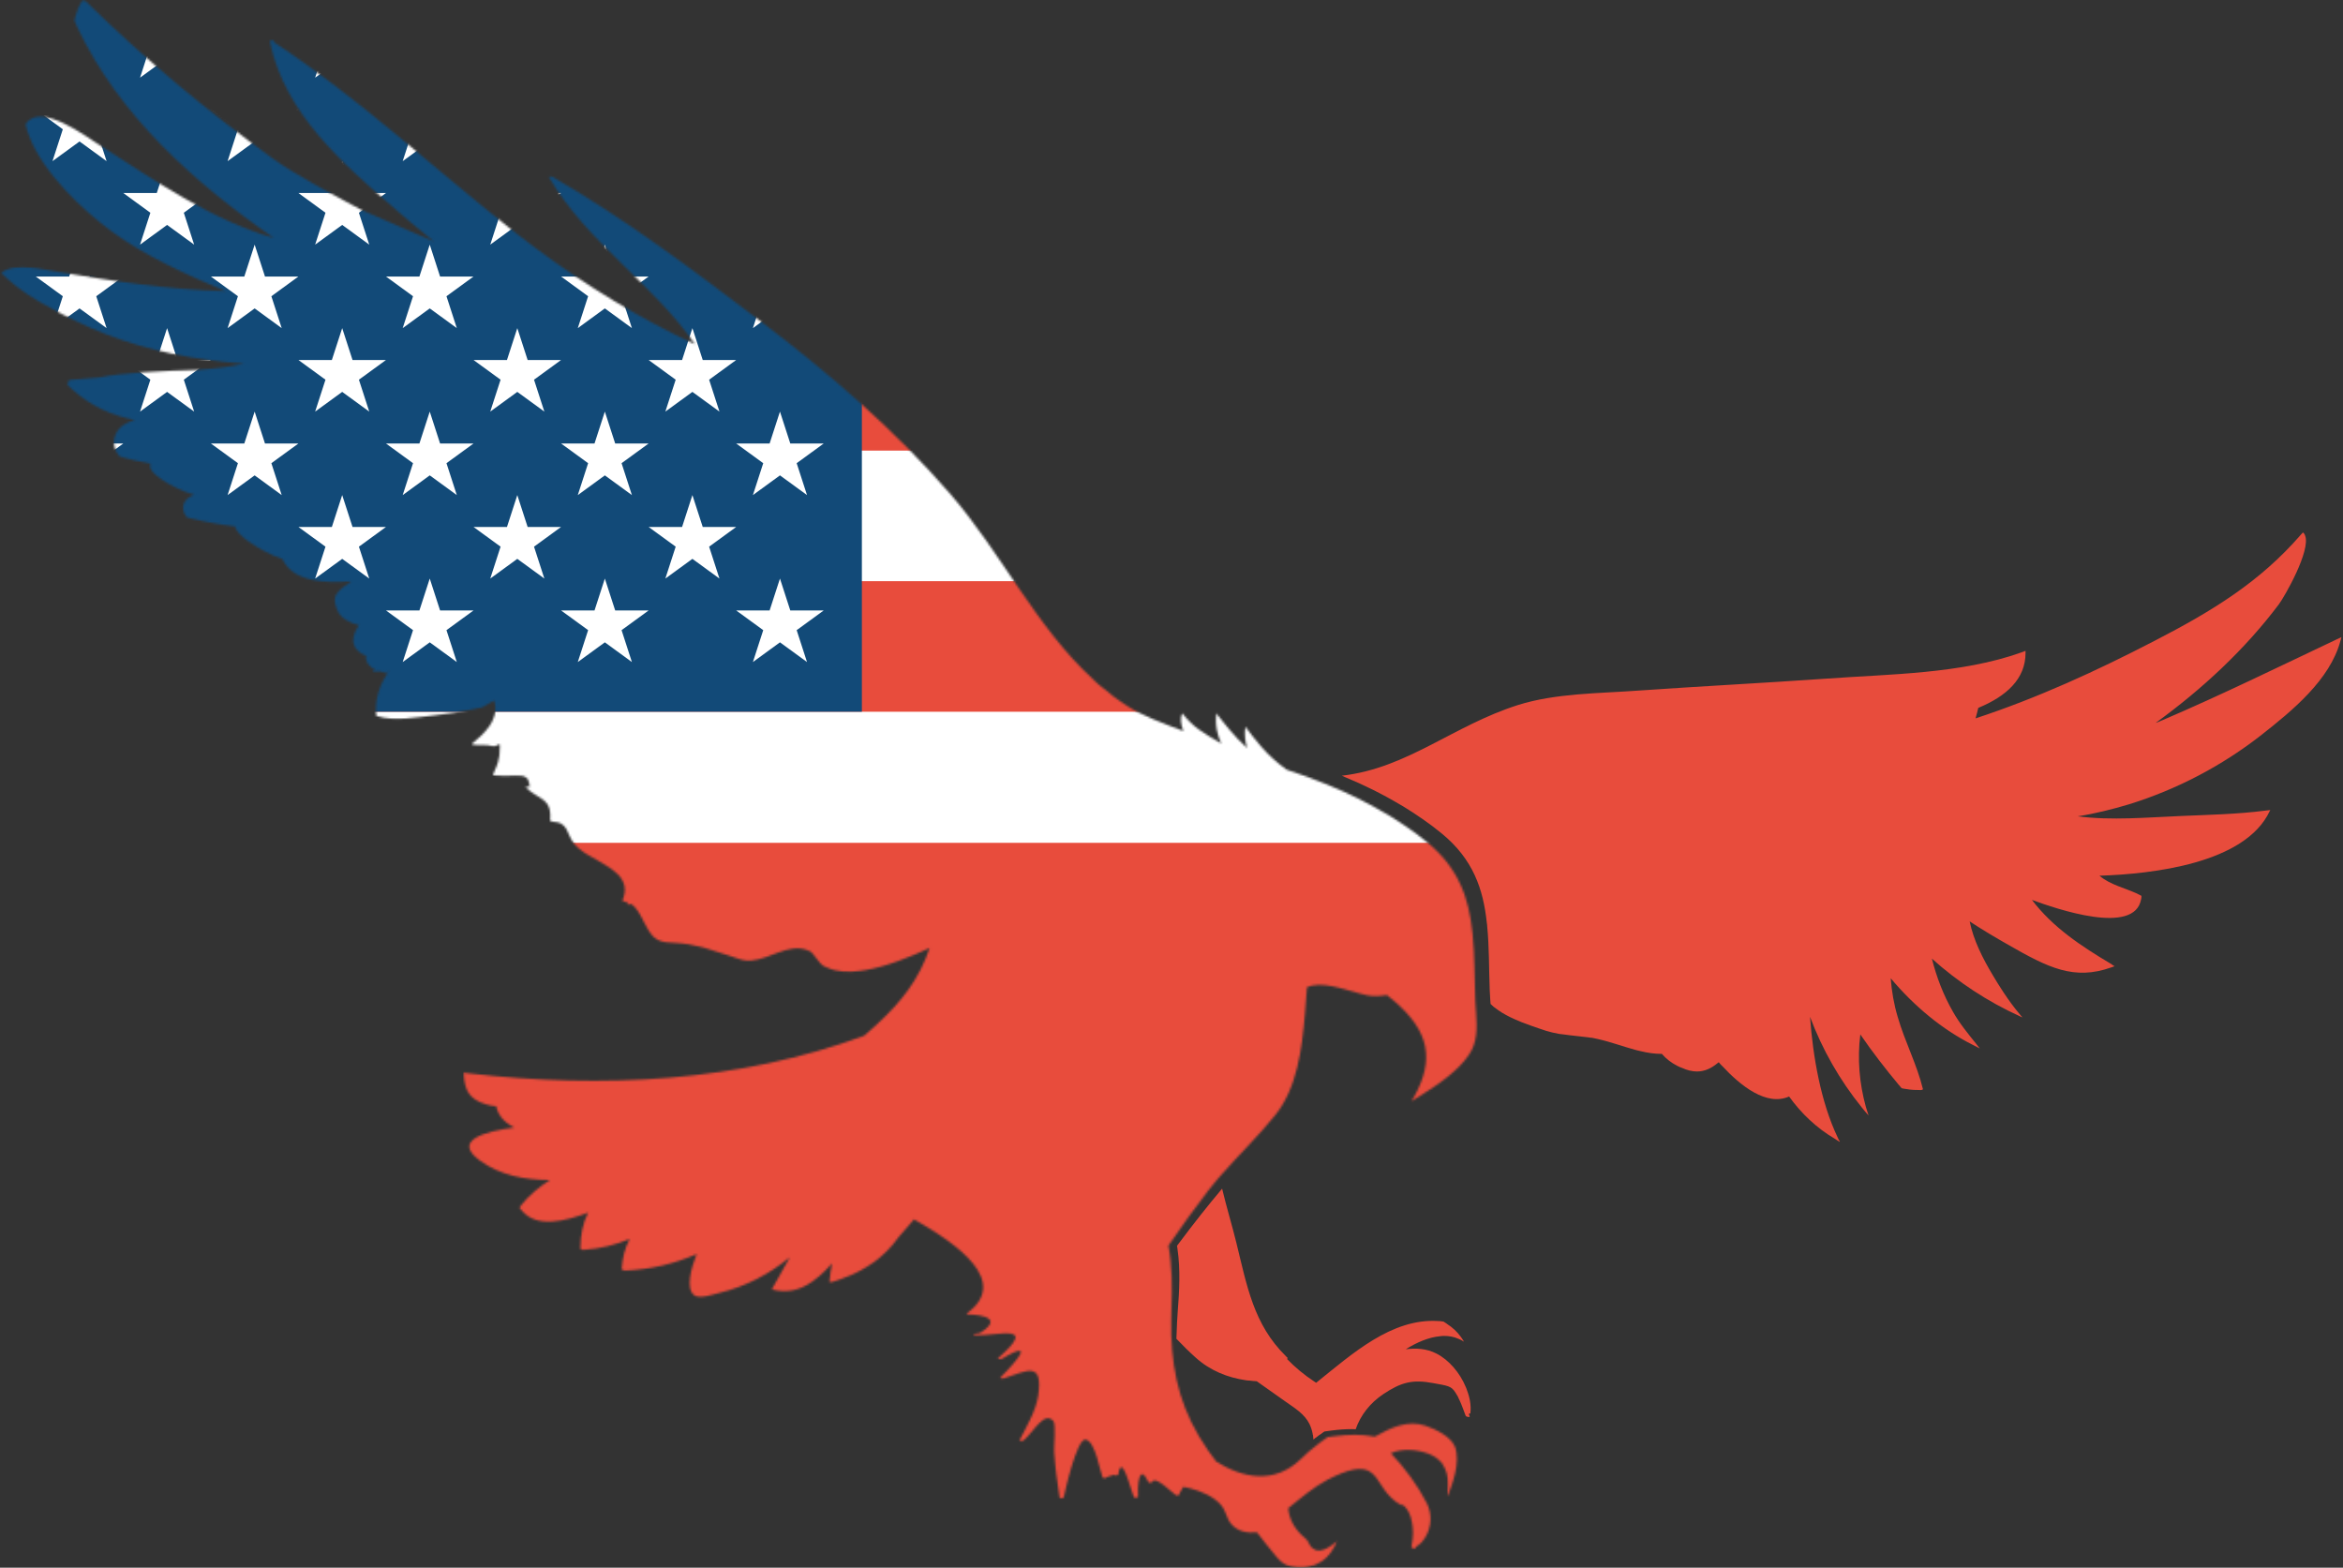 <svg width="1112" height="744" viewBox="0 0 1112 744" fill="none" xmlns="http://www.w3.org/2000/svg">
<rect x="0" y="0" width="1112" height="744" fill="#333333" stroke="none"/>
<path d="M665.942 382.683C672.353 386.616 678.438 390.793 684.123 395.448C699.183 407.735 703.987 422.029 705.669 438.088C705.75 438.569 705.83 439.132 705.83 439.614C706.791 449.169 706.631 459.287 707.032 469.963C707.112 471.409 707.192 472.774 707.272 474.22C707.352 474.943 707.352 475.747 707.432 476.47C708.394 477.434 709.435 478.317 710.557 479.036C711.194 479.518 711.755 479.92 712.396 480.241V480.321C715.12 482.008 718.085 483.454 721.126 484.659C721.767 484.981 722.408 485.222 723.129 485.463C725.613 486.427 728.093 487.31 730.497 488.114C731.218 488.355 731.859 488.596 732.42 488.756C732.901 488.917 733.381 489.078 733.862 489.238C735.705 489.8 737.788 490.283 740.028 490.684C740.669 490.764 741.39 490.845 742.111 490.925C745.877 491.487 749.96 491.809 753.646 492.291C754.367 492.371 755.008 492.532 755.649 492.532C756.61 492.773 757.492 492.933 758.293 493.094C764.699 494.54 770.628 496.789 776.634 498.392C777.355 498.553 777.996 498.713 778.717 498.874C782.003 499.677 785.284 500.159 788.729 500.159C790.652 502.408 793.216 504.417 796.097 505.859C796.818 506.26 797.619 506.582 798.341 506.823C800.744 507.947 803.224 508.51 805.388 508.51C809.154 508.51 812.355 506.903 815.239 504.493C815.4 504.413 815.56 504.332 815.72 504.091C816.201 504.734 816.762 505.377 817.399 505.935C826.129 515.33 838.384 525.126 849.117 520.386C854.882 528.416 862.09 535.32 870.98 540.541C871.621 541.023 872.342 541.425 872.983 541.827C873.063 541.907 873.143 541.907 873.223 541.827C872.743 541.104 872.422 540.381 872.102 539.658C864.173 523.037 860.407 501.356 859.049 482.567C864.814 497.982 873.063 512.518 883.636 525.608C884.677 526.889 885.719 528.175 886.841 529.38C886.36 528.014 885.96 526.729 885.559 525.367C882.434 514.044 881.472 502.481 882.915 490.917C888.68 499.348 894.93 507.377 901.416 515.169H901.496C901.817 515.651 902.137 516.053 902.538 516.45C903.259 516.611 903.98 516.772 904.781 516.852C906.945 517.254 909.264 517.334 911.668 517.334C911.829 517.334 912.71 517.173 912.63 516.852C909.745 505.051 904.06 494.371 900.695 482.727C898.852 476.626 897.814 470.441 897.334 464.259C908.383 477.43 921.76 488.588 936.335 495.898C937.457 496.46 938.579 497.022 939.621 497.581C939.06 496.862 938.419 496.058 937.858 495.335C933.936 490.435 930.009 485.7 926.884 480.157C922.321 472.208 919.116 463.777 916.873 454.945C929.208 466.027 943.307 475.341 958.683 482.326C959.084 482.567 959.484 482.727 959.885 482.808C959.404 482.326 958.923 481.844 958.523 481.281C953.078 474.859 948.35 467.151 945.786 462.813C940.983 454.784 936.656 446.273 934.817 437.28C940.903 441.293 947.149 444.988 953.078 448.362C972.14 459.283 984.312 465.384 1002.01 459.122C1002.57 458.961 1003.05 458.72 1003.61 458.56C1003.05 458.238 1002.49 457.917 1002.01 457.516C987.837 449.085 974.3 440.172 964.368 427.082C975.982 431.34 1013.07 444.185 1016.19 426.761C1016.35 426.279 1016.35 425.717 1016.35 425.154C1015.63 424.753 1015.07 424.512 1014.59 424.271H1014.51V424.19C1008.42 421.383 1001.53 419.937 996.407 415.599C1021.55 414.796 1065.61 409.819 1077.22 384.925C1077.38 384.764 1077.38 384.607 1077.46 384.447C1076.74 384.527 1076.02 384.607 1075.3 384.688C1061.76 386.451 1047.82 386.692 1035.17 387.254C1019.48 387.897 1002.09 389.503 986.074 387.415C994.323 386.13 1002.41 384.125 1010.42 381.715C1033.25 374.65 1054.64 363.408 1073.38 348.711C1087.87 337.312 1105.81 322.696 1110.78 304.148C1110.94 303.586 1111.1 303.023 1111.26 302.381C1110.54 302.702 1109.82 303.023 1109.02 303.425C1081.55 316.435 1054.23 329.842 1026.28 341.807C1025.24 342.289 1024.12 342.691 1023.08 343.092C1045.1 327.114 1065.37 308.325 1081.55 286.804C1084.11 283.431 1097 261.03 1093.96 254.042C1093.8 253.479 1093.48 253.082 1093 252.68C1092.6 253.082 1092.28 253.479 1091.96 253.801C1072.58 276.125 1050.23 289.857 1022.52 304.148C994.964 318.443 966.932 331.288 937.618 340.923C938.098 339.236 938.499 337.554 938.9 335.947C952.357 330.404 961.327 322.134 961.327 309.928V308.887C960.686 309.128 960.045 309.369 959.404 309.61C930.65 319.885 896.773 319.885 867.058 322.054C837.182 324.142 807.227 325.669 777.351 327.757C758.85 329.119 738.349 328.958 720.485 334.581C689.572 344.378 667.946 364.613 636.788 368.143C637.349 368.304 637.83 368.545 638.311 368.786C647.281 372.481 656.011 376.815 664.26 381.715" fill="#E84C3C"/>
<mask id="mask0_112_120" style="mask-type:luminance" maskUnits="userSpaceOnUse" x="0" y="0" width="701" height="744">
<path d="M419.787 594.801C418.093 596.411 416.334 597.922 414.411 599.267C414.439 599.227 414.471 599.183 414.503 599.143C415.785 598.223 417.067 597.211 418.341 596.106C418.598 595.885 418.85 595.66 419.102 595.431C419.331 595.223 419.559 595.014 419.787 594.801ZM697.103 500.665C692.14 508.052 683.169 514.313 674.6 519.696C674.199 519.937 673.798 520.178 673.478 520.414C672.757 520.816 672.036 521.298 671.395 521.7C670.834 522.021 670.353 522.342 669.872 522.583C670.353 521.78 670.834 521.057 671.234 520.338C680.766 502.991 678.682 489.503 661.303 474.726C660.261 473.843 659.219 473.043 658.178 472.24C655.137 472.722 652.172 472.963 649.047 472.401C648.406 472.32 647.765 472.16 647.048 471.919C646.407 471.838 645.766 471.678 645.125 471.437C637.196 469.348 627.104 465.492 620.294 468.545C619.973 471.999 619.733 475.53 619.492 479.064C619.416 479.707 619.416 480.35 619.336 480.992C617.894 498.336 615.49 516.322 605.398 529.01C597.389 539.047 588.018 547.96 579.609 557.596C578.968 558.315 578.407 558.957 577.766 559.68C576.324 561.367 574.882 563.134 573.519 564.902C566.953 573.413 560.627 582.245 554.537 591.158C556.3 600.472 556.38 610.51 555.98 621.19C555.899 624.64 555.819 627.933 555.899 631.227V633.713C556.621 653.868 561.108 670.73 573.279 688.238C573.439 688.479 573.599 688.72 573.84 689.041C574.801 690.403 575.843 691.768 576.885 693.134C576.965 693.214 576.965 693.294 576.805 693.375C589.541 701.484 604.757 704.778 617.573 692.25C619.893 689.921 622.297 687.836 624.861 685.908C625.342 685.426 625.822 685.024 626.383 684.703C626.944 684.221 627.585 683.739 628.226 683.337H628.306C628.863 682.855 629.504 682.454 630.065 682.052C631.187 681.891 632.389 681.731 633.591 681.57C636.716 681.169 639.837 680.928 642.881 680.928C643.522 680.928 644.244 680.928 644.885 681.008C646.567 681.008 648.246 681.169 649.848 681.41C650.49 681.49 651.211 681.57 651.852 681.731C652.092 681.731 652.252 681.811 652.493 681.811C660.021 677.558 668.029 673.782 676.439 676.594C681.246 678.2 688.614 681.731 690.537 686.631C691.178 688.318 691.418 690.162 691.418 692.17V692.973C691.338 696.909 690.217 701.243 688.935 705.019C688.454 706.625 687.893 708.152 687.332 709.513C687.252 709.674 687.092 709.754 686.931 709.835C687.092 707.83 687.252 705.902 687.172 704.055C687.172 700.842 686.611 697.873 684.932 695.383C684.852 695.062 684.612 694.66 684.291 694.339C682.849 692.491 680.685 690.885 677.56 689.76C672.276 687.836 665.229 687.354 660.101 689.68C666.827 696.749 672.677 704.697 677.16 713.369C679.724 718.426 679.403 724.531 676.679 729.186C676.519 729.588 676.278 729.99 675.958 730.311C674.92 731.918 673.558 733.203 671.875 734.167C671.875 734.327 671.875 734.568 671.795 734.729C671.715 735.05 671.234 734.97 670.674 734.809C670.273 734.729 669.872 734.408 669.872 734.167C669.952 733.845 670.033 733.524 670.033 733.203C670.353 731.436 670.593 729.749 670.593 727.981V727.017C670.593 725.575 670.433 724.21 670.193 722.764C669.472 718.988 668.51 716.502 665.87 714.172H665.79C665.389 714.333 664.989 714.333 664.828 714.172C663.065 713.208 661.703 712.244 660.501 710.959H660.421C660.341 710.959 660.341 710.879 660.341 710.879C659.139 709.754 658.098 708.469 657.216 707.268C651.691 699.556 650.49 691.768 630.145 702.207C623.659 705.581 617.413 710.879 611.403 715.779C611.884 721.479 614.849 726.218 619.492 730.07C621.015 731.355 620.935 732.319 622.056 733.845C622.377 734.247 622.697 734.649 623.098 734.809C623.659 735.291 624.22 735.613 624.861 735.773C627.024 736.255 629.424 735.131 631.668 733.604C632.709 732.962 633.671 732.159 634.472 731.355C634.152 732.4 633.671 733.363 633.19 734.247C631.187 738.019 628.386 740.83 624.861 742.276C624.3 742.598 623.659 742.838 623.098 742.919C620.213 743.883 616.852 744.043 613.086 743.401C609.805 742.919 607.962 741.312 605.879 738.902C602.593 735.131 599.713 731.194 596.588 727.258C592.021 727.66 587.457 726.941 584.252 723.165C582.089 720.515 581.929 717.305 579.689 714.494C576.404 710.397 570.318 707.75 565.03 706.384H564.95C564.229 706.224 563.588 706.063 562.87 705.902C562.55 705.822 562.229 705.742 561.909 705.742L561.829 705.661H561.588L559.906 708.549V708.63C559.906 708.79 559.826 708.951 559.826 709.112C559.746 709.754 558.303 709.754 557.983 709.513C556.3 708.389 548.211 700.199 546.929 703.251C546.769 703.653 545.247 703.814 545.006 703.412C540.443 693.294 539.802 706.224 540.122 710.317C540.122 710.879 538.36 710.959 538.119 710.477C536.597 706.947 532.354 688.961 530.751 699.717C530.671 700.279 528.909 700.44 528.748 699.878C527.546 700.279 526.425 700.601 525.307 701.002C525.307 701.565 523.464 701.645 523.304 701.163C522.583 699.396 521.781 695.463 520.659 691.768C519.297 687.434 517.535 683.418 515.135 683.177C510.888 682.855 505.043 709.513 504.882 710.558C504.722 711.12 502.959 711.281 502.879 710.718C501.757 703.492 500.796 696.267 500.315 688.961C500.155 686.551 501.277 675.871 499.915 674.344C495.431 669.689 490.944 679.164 485.74 683.659C485.5 683.819 483.577 684.06 483.897 683.498C487.102 677.156 491.585 669.689 492.707 662.54C495.191 645.598 487.423 650.579 476.289 654.189C476.049 654.27 474.286 654.35 474.847 653.707C476.289 652.261 495.512 632.994 475.328 644.955C475.007 645.116 473.084 645.116 473.725 644.554C493.108 627.532 473.645 634.115 462.752 633.713C461.389 633.713 462.351 632.914 463.232 632.914C463.793 632.833 464.434 632.753 464.995 632.673C475.808 626.005 467.078 623.997 459.791 623.836C459.631 623.836 458.349 623.68 458.909 623.278C479.506 608.212 454.623 590.455 433.798 578.695C431.402 581.386 429.034 584.125 426.666 586.9C426.506 587.061 426.426 587.302 426.266 587.382C424.743 589.551 423.061 591.56 421.222 593.407C421.222 593.487 421.142 593.487 421.061 593.568C420.913 593.716 420.765 593.861 420.617 594.006C420.34 594.275 420.064 594.54 419.787 594.801C419.559 595.014 419.331 595.223 419.102 595.431C418.85 595.66 418.598 595.885 418.341 596.106C417.067 597.211 415.785 598.223 414.503 599.143H414.499C407.031 604.517 399.651 606.911 394.948 608.421C394.868 608.421 393.59 608.662 393.67 608.26C393.906 605.288 394.307 602.32 394.948 599.508C394.868 599.669 394.788 599.749 394.627 599.91C386.939 608.341 378.45 615.004 366.755 612.036C366.595 611.956 366.274 611.875 366.435 611.714C369.159 606.654 371.964 601.677 374.848 596.697C365.237 604.569 354.103 610.51 341.527 613.562C339.123 614.124 331.916 616.691 329.432 614.683C325.43 611.474 327.914 602.079 330.634 595.174C320.221 599.669 308.931 602.561 296.596 602.962C296.195 602.962 295.074 602.721 295.074 602.159C295.474 596.616 296.596 592.363 298.839 588.025C292.029 590.756 284.901 592.684 276.973 593.166C276.572 593.246 275.45 593.005 275.45 592.443C275.53 585.86 276.652 580.398 279.136 575.501C268.323 579.514 254.866 583.048 247.738 574.618C247.258 574.136 246.857 573.654 246.536 573.091C246.857 572.529 247.258 572.047 247.738 571.485C251.264 567.151 255.827 563.375 260.955 560.002C249.101 560.002 237.406 557.837 227.634 550.687C214.742 541.212 229.878 536.959 244.133 535.111C239.489 532.781 236.444 529.492 235.483 524.993C233.724 524.833 232.122 524.592 230.679 524.11C222.671 521.7 220.587 517.446 220.106 509.98C220.026 509.658 220.026 509.417 220.026 509.096C220.908 509.257 221.709 509.337 222.59 509.417C286.003 516.735 350.505 513.502 410.092 491.58C411.667 490.238 413.201 488.885 414.695 487.495C415.416 486.933 416.138 486.29 416.859 485.487C427.832 475.369 436.241 464.689 441.209 449.916C431.919 454.174 421.025 458.588 411.013 460.355C410.132 460.516 409.251 460.677 408.369 460.757C402.604 461.56 397.236 461.239 392.833 459.311C392.272 459.15 391.711 458.909 391.15 458.588C391.07 458.508 390.91 458.508 390.829 458.427C388.666 457.142 386.182 452.406 384.423 451.442H384.343C383.782 451.121 383.141 450.88 382.58 450.72C374.011 447.908 365.361 455.134 356.631 455.857H356.551C355.67 455.937 354.868 455.937 354.147 455.857C351.503 455.616 349.66 454.656 347.02 453.852C342.373 452.326 338.526 451.041 334.684 449.916C334.043 449.756 333.482 449.595 332.841 449.434C329.079 448.47 325.153 447.747 320.506 447.506C317.705 447.346 314.741 447.346 312.177 446.06C309.697 444.779 308.014 442.128 306.492 439.156C306.251 438.754 306.011 438.433 305.851 438.031C304.008 434.42 302.245 430.645 299.444 428.958C299.364 429.038 299.364 429.119 299.284 429.119C298.884 429.44 296.96 429.119 297.601 428.717C297.762 428.556 298.002 428.476 298.162 428.315C297.682 428.155 297.201 427.994 296.64 427.994C296.48 427.914 295.278 427.753 295.438 427.351C297.601 422.134 296.4 418.439 293.675 415.39C293.355 414.988 292.954 414.587 292.553 414.346C288.792 410.811 283.102 408.241 278.459 405.353C277.898 405.031 277.417 404.71 276.937 404.389C275.334 403.264 273.892 402.059 272.774 400.774C268.527 395.637 270.13 390.335 262.201 389.933C261.961 389.853 260.999 389.773 261.08 389.291C261.4 385.76 260.919 383.511 259.958 381.904C259.717 381.502 259.477 381.181 259.156 380.86C257.073 378.374 253.311 377.41 249.625 373.714C249.064 373.152 250.988 373.232 251.388 373.554C251.308 372.027 251.068 370.983 250.667 370.18C250.427 369.622 250.106 369.22 249.705 368.979C248.664 368.176 247.061 368.015 244.581 368.095C241.136 368.256 237.931 368.336 234.569 368.015C234.409 367.935 233.928 367.935 234.009 367.613C235.05 365.123 236.489 362.231 236.809 359.504C236.889 359.263 236.969 359.022 236.969 358.781C236.969 358.379 237.049 358.058 237.049 357.737C237.69 349.708 236.889 355.005 233.448 354.041C230.884 353.238 227.118 353.881 224.317 353.399C224.077 353.399 223.836 353.158 224.077 352.917C230.002 348.021 236.248 342.076 234.97 334.208C234.97 333.886 234.89 333.645 234.73 333.324C234.73 333.003 234.65 332.762 234.569 332.444C233.608 333.003 232.566 333.565 231.605 334.127C230.723 334.609 229.842 335.172 228.961 335.654C227.759 335.975 226.477 336.216 225.279 336.457C218.949 337.823 212.623 338.787 206.216 339.51C197.967 340.393 187.154 342.397 179.065 339.911C178.825 339.831 178.585 339.751 178.585 339.51C177.703 332.922 179.943 325.375 183.949 319.515C182.667 319.274 181.465 319.033 180.343 318.632H180.263C179.462 318.712 178.665 318.712 177.863 318.712C176.662 318.792 176.581 317.989 177.783 317.909H178.184C175.62 316.623 173.777 314.776 173.697 312.048C173.697 311.807 173.697 311.486 173.777 311.165H173.697C173.643 311.111 173.59 311.084 173.537 311.084H173.456C172.094 310.603 170.973 309.88 169.931 308.916C166.089 305.301 167.771 300.565 170.332 296.709C169.454 296.468 168.653 296.227 167.932 295.986H167.852C167.211 295.745 166.65 295.504 166.089 295.183C163.525 294.062 161.361 292.375 160.243 289.885C159.122 287.395 158.16 284.266 159.763 281.856C161.281 279.607 164.005 277.679 166.73 275.916C153.032 277.036 140.22 275.514 135.011 267.079C134.851 266.842 134.691 266.601 134.531 266.28C134.37 265.959 134.21 265.637 134.13 265.316C131.169 264.352 128.044 262.986 124.839 261.219C122.52 259.934 112.428 254.395 111.546 249.816C104.735 249.013 97.929 247.812 91.122 246.125C90.32 245.964 89.519 245.804 88.718 245.563C88.397 245.161 88.157 244.759 87.917 244.358C86.154 241.385 86.635 238.096 89.92 235.927C90.641 235.445 91.362 235.124 92.244 234.883C89.038 233.919 85.833 232.633 82.873 231.107C81.911 230.705 81.03 230.223 80.148 229.661C78.145 228.541 76.302 227.336 74.624 225.97C72.941 224.604 70.457 222.275 71.418 219.945C67.092 219.226 62.929 218.343 59.083 217.298C58.202 217.057 57.4 216.816 56.603 216.495C56.042 215.772 55.561 215.049 55.161 214.326C53.799 211.595 53.558 208.466 55.401 205.092C57.164 201.959 60.605 200.276 63.971 199.312C53.318 197.224 43.466 192.966 34.656 185.098C33.775 184.294 32.893 183.491 32.012 182.607C32.172 182.129 32.333 181.567 32.493 181.085C32.493 180.924 32.573 180.844 32.573 180.683C32.653 180.442 33.054 180.282 33.294 180.282C37.941 179.88 42.585 179.559 47.152 179.157C56.763 176.908 79.588 175.864 93.526 175.542H93.846C101.294 174.98 108.662 174.257 115.789 172.574C109.864 172.172 104.018 171.53 98.169 170.726C76.382 167.754 55.241 161.894 35.458 152.098C31.852 150.33 27.93 148.403 24.003 146.153C16.716 142.301 9.268 137.642 3.178 132.023C2.297 131.22 1.415 130.416 0.618 129.533C0.859 129.212 1.179 129.051 1.496 128.89C7.425 124.797 21.599 128.007 26.728 128.89C54.039 133.469 80.148 137.482 107.059 138.205C88.317 130.256 69.095 121.584 53.157 109.94C39.78 100.144 20.478 82.238 13.831 64.493C13.11 62.645 12.549 60.798 12.149 59.035C12.629 58.231 13.11 57.669 13.751 57.107C21.519 50.523 40.261 64.332 46.511 68.349C74.383 86.255 100.332 104.321 130.048 112.993C92.003 86.576 56.523 54.857 36.659 12.864C36.259 11.9 35.778 10.856 35.377 9.892C35.458 9.008 35.698 8.045 36.018 7.081C36.579 4.992 37.541 2.827 38.819 0.497C39.139 -0.065 40.341 0.337 40.742 0.658C68.614 27.959 97.929 52.367 129.487 75.253C140.059 82.881 157.599 92.115 171.453 99.582C182.988 104.723 195.644 110.101 205.976 114.599C205.015 113.876 204.053 113.073 203.092 112.27C197.887 108.093 192.759 103.759 187.715 99.341C162.643 77.583 135.332 54.054 128.205 20.251C128.125 20.01 128.125 19.769 128.044 19.528C128.044 19.367 128.285 19.206 128.685 19.206C129.166 19.046 129.967 19.126 130.048 19.528C130.128 19.769 130.128 19.93 130.208 20.171C169.931 46.266 204.614 78.788 241.857 108.253C242.418 108.655 243.059 109.137 243.62 109.619C244.261 110.101 244.898 110.663 245.539 111.145C269.168 129.533 293.996 145.591 320.746 159.002C323.791 160.528 326.756 161.974 329.797 163.34C309.777 134.433 278.539 115.001 260.599 84.166C260.278 83.523 262.201 83.925 262.362 84.005C296.72 103.839 329.396 128.489 361.034 152.499C393.393 176.988 424.387 203.726 451.057 234.481C475.007 262.103 491.746 297.593 518.656 322.246C519.698 323.367 520.82 324.331 522.022 325.375L522.182 325.456C526.264 328.99 530.671 332.284 535.315 335.252C542.334 339.726 551.801 343.233 561.641 346.932C560.375 343.719 559.982 340.453 561.164 338.558C566.304 345.089 570.038 347.217 579.649 352.865C577.942 349.37 576.592 344.554 577.297 338.534C581.224 343.522 585.554 349.302 591.905 355.013C590.991 352.254 590.474 348.836 591.023 344.823C595.655 350.945 600.939 358.415 610.67 365.284C617.109 367.376 623.555 369.734 629.905 372.349C630.466 372.509 630.947 372.75 631.427 372.991C640.398 376.687 649.127 381.02 657.376 385.921C657.937 386.242 658.498 386.563 659.059 386.885C665.469 390.817 671.555 394.994 677.24 399.649C692.3 411.936 697.104 426.231 698.786 442.289C698.866 442.771 698.946 443.333 698.946 443.815C699.908 453.37 699.748 463.488 700.148 474.164C700.228 475.61 700.309 476.976 700.389 478.422C700.469 479.145 700.469 479.948 700.549 480.671C701.03 487.736 701.27 494.64 697.103 500.665ZM184.75 318.391C184.35 318.471 183.949 318.471 183.629 318.471C183.949 318.551 184.27 318.551 184.59 318.632C184.59 318.551 184.67 318.471 184.75 318.391Z" fill="white"/>
</mask>
<g mask="url(#mask0_112_120)">
<path fill-rule="evenodd" clip-rule="evenodd" d="M1209 -96H-147V411H1209V-96Z" fill="white"/>
<path fill-rule="evenodd" clip-rule="evenodd" d="M1209 151.877H-147V213.844H1209V151.877Z" fill="#E84C3C"/>
<path fill-rule="evenodd" clip-rule="evenodd" d="M1209 275.815H-147V337.782H1209V275.815Z" fill="#E84C3C"/>
<path fill-rule="evenodd" clip-rule="evenodd" d="M754 400H178V751H754V400Z" fill="#E84C3C"/>
<path fill-rule="evenodd" clip-rule="evenodd" d="M409.05 -96H-147V337.782H409.05V-96Z" fill="#124A78"/>
<path fill-rule="evenodd" clip-rule="evenodd" d="M37.749 36.863L42.657 51.993H58.526L45.686 61.348L50.589 76.482L37.749 67.128L24.909 76.482L29.816 61.348L16.976 51.993H32.845L37.749 36.863Z" fill="white"/>
<path fill-rule="evenodd" clip-rule="evenodd" d="M37.749 116.102L42.657 131.232H58.526L45.686 140.586L50.589 155.721L37.749 146.366L24.909 155.721L29.816 140.586L16.976 131.232H32.845L37.749 116.102Z" fill="white"/>
<path fill-rule="evenodd" clip-rule="evenodd" d="M37.749 195.34L42.657 210.474H58.526L45.686 219.825L50.589 234.959L37.749 225.604L24.909 234.959L29.816 219.825L16.976 210.474H32.845L37.749 195.34Z" fill="white"/>
<path fill-rule="evenodd" clip-rule="evenodd" d="M37.749 274.578L42.657 289.713H58.526L45.686 299.063L50.589 314.197L37.749 304.843L24.909 314.197L29.816 299.063L16.976 289.713H32.845L37.749 274.578Z" fill="white"/>
<path fill-rule="evenodd" clip-rule="evenodd" d="M120.857 36.863L125.761 51.993H141.634L128.794 61.348L133.697 76.482L120.857 67.128L108.017 76.482L112.92 61.348L100.08 51.993H115.953L120.857 36.863Z" fill="white"/>
<path fill-rule="evenodd" clip-rule="evenodd" d="M120.857 116.102L125.761 131.232H141.634L128.794 140.586L133.697 155.721L120.857 146.366L108.017 155.721L112.92 140.586L100.08 131.232H115.953L120.857 116.102Z" fill="white"/>
<path fill-rule="evenodd" clip-rule="evenodd" d="M120.857 195.34L125.761 210.474H141.634L128.794 219.825L133.697 234.959L120.857 225.604L108.017 234.959L112.92 219.825L100.08 210.474H115.953L120.857 195.34Z" fill="white"/>
<path fill-rule="evenodd" clip-rule="evenodd" d="M120.857 274.578L125.761 289.713H141.634L128.794 299.063L133.697 314.197L120.857 304.843L108.017 314.197L112.92 299.063L100.08 289.713H115.953L120.857 274.578Z" fill="white"/>
<path fill-rule="evenodd" clip-rule="evenodd" d="M203.961 36.863L208.865 51.993H224.738L211.898 61.348L216.801 76.482L203.961 67.128L191.121 76.482L196.024 61.348L183.184 51.993H199.057L203.961 36.863Z" fill="white"/>
<path fill-rule="evenodd" clip-rule="evenodd" d="M203.961 116.102L208.865 131.232H224.738L211.898 140.586L216.801 155.721L203.961 146.366L191.121 155.721L196.024 140.586L183.184 131.232H199.057L203.961 116.102Z" fill="white"/>
<path fill-rule="evenodd" clip-rule="evenodd" d="M203.961 195.34L208.865 210.474H224.738L211.898 219.825L216.801 234.959L203.961 225.604L191.121 234.959L196.024 219.825L183.184 210.474H199.057L203.961 195.34Z" fill="white"/>
<path fill-rule="evenodd" clip-rule="evenodd" d="M203.961 274.578L208.865 289.713H224.738L211.898 299.063L216.801 314.197L203.961 304.843L191.121 314.197L196.024 299.063L183.184 289.713H199.057L203.961 274.578Z" fill="white"/>
<path fill-rule="evenodd" clip-rule="evenodd" d="M287.065 36.863L291.973 51.993H307.842L295.002 61.348L299.905 76.482L287.065 67.128L274.225 76.482L279.128 61.348L266.288 51.993H282.161L287.065 36.863Z" fill="white"/>
<path fill-rule="evenodd" clip-rule="evenodd" d="M287.065 116.102L291.973 131.232H307.842L295.002 140.586L299.905 155.721L287.065 146.366L274.225 155.721L279.128 140.586L266.288 131.232H282.161L287.065 116.102Z" fill="white"/>
<path fill-rule="evenodd" clip-rule="evenodd" d="M287.065 195.34L291.973 210.474H307.842L295.002 219.825L299.905 234.959L287.065 225.604L274.225 234.959L279.128 219.825L266.288 210.474H282.161L287.065 195.34Z" fill="white"/>
<path fill-rule="evenodd" clip-rule="evenodd" d="M287.065 274.578L291.973 289.713H307.842L295.002 299.063L299.905 314.197L287.065 304.843L274.225 314.197L279.128 299.063L266.288 289.713H282.161L287.065 274.578Z" fill="white"/>
<path fill-rule="evenodd" clip-rule="evenodd" d="M370.172 36.863L375.076 51.993H390.945L378.105 61.348L383.013 76.482L370.172 67.128L357.332 76.482L362.236 61.348L349.396 51.993H365.265L370.172 36.863Z" fill="white"/>
<path fill-rule="evenodd" clip-rule="evenodd" d="M370.172 116.102L375.076 131.232H390.945L378.105 140.586L383.013 155.721L370.172 146.366L357.332 155.721L362.236 140.586L349.396 131.232H365.265L370.172 116.102Z" fill="white"/>
<path fill-rule="evenodd" clip-rule="evenodd" d="M370.172 195.34L375.076 210.474H390.945L378.105 219.825L383.013 234.959L370.172 225.604L357.332 234.959L362.236 219.825L349.396 210.474H365.265L370.172 195.34Z" fill="white"/>
<path fill-rule="evenodd" clip-rule="evenodd" d="M370.172 274.578L375.076 289.713H390.945L378.105 299.063L383.013 314.197L370.172 304.843L357.332 314.197L362.236 299.063L349.396 289.713H365.265L370.172 274.578Z" fill="white"/>
<path fill-rule="evenodd" clip-rule="evenodd" d="M-3.801 -2.756L1.103 12.374H16.976L4.136 21.729L9.04 36.863L-3.801 27.509L-16.641 36.863L-11.737 21.729L-24.578 12.374H-8.704L-3.801 -2.756Z" fill="white"/>
<path fill-rule="evenodd" clip-rule="evenodd" d="M79.303 -2.756L84.207 12.374H100.08L87.24 21.729L92.144 36.863L79.303 27.509L66.463 36.863L71.367 21.729L58.526 12.374H74.4L79.303 -2.756Z" fill="white"/>
<path fill-rule="evenodd" clip-rule="evenodd" d="M162.407 -2.756L167.315 12.374H183.184L170.344 21.729L175.248 36.863L162.407 27.509L149.567 36.863L154.475 21.729L141.634 12.374H157.503L162.407 -2.756Z" fill="white"/>
<path fill-rule="evenodd" clip-rule="evenodd" d="M245.515 -2.756L250.419 12.374H266.288L253.447 21.729L258.355 36.863L245.515 27.509L232.674 36.863L237.578 21.729L224.738 12.374H240.611L245.515 -2.756Z" fill="white"/>
<path fill-rule="evenodd" clip-rule="evenodd" d="M328.619 -2.756L333.523 12.374H349.396L336.555 21.729L341.459 36.863L328.619 27.509L315.778 36.863L320.682 21.729L307.842 12.374H323.715L328.619 -2.756Z" fill="white"/>
<path fill-rule="evenodd" clip-rule="evenodd" d="M-3.801 76.482L1.103 91.613H16.976L4.136 100.967L9.04 116.101L-3.801 106.747L-16.641 116.101L-11.737 100.967L-24.578 91.613H-8.704L-3.801 76.482Z" fill="white"/>
<path fill-rule="evenodd" clip-rule="evenodd" d="M79.303 76.482L84.207 91.613H100.08L87.24 100.967L92.144 116.101L79.303 106.747L66.463 116.101L71.367 100.967L58.526 91.613H74.4L79.303 76.482Z" fill="white"/>
<path fill-rule="evenodd" clip-rule="evenodd" d="M79.303 155.721L84.207 170.851H100.08L87.24 180.205L92.144 195.34L79.303 185.985L66.463 195.34L71.367 180.205L58.526 170.851H74.4L79.303 155.721Z" fill="white"/>
<path fill-rule="evenodd" clip-rule="evenodd" d="M79.303 234.959L84.207 250.093H100.08L87.24 259.444L92.144 274.578L79.303 265.224L66.463 274.578L71.367 259.444L58.526 250.093H74.4L79.303 234.959Z" fill="white"/>
<path fill-rule="evenodd" clip-rule="evenodd" d="M162.407 76.482L167.315 91.613H183.184L170.344 100.967L175.248 116.101L162.407 106.747L149.567 116.101L154.475 100.967L141.634 91.613H157.503L162.407 76.482Z" fill="white"/>
<path fill-rule="evenodd" clip-rule="evenodd" d="M162.407 155.721L167.315 170.851H183.184L170.344 180.205L175.248 195.34L162.407 185.985L149.567 195.34L154.475 180.205L141.634 170.851H157.503L162.407 155.721Z" fill="white"/>
<path fill-rule="evenodd" clip-rule="evenodd" d="M162.407 234.959L167.315 250.093H183.184L170.344 259.444L175.248 274.578L162.407 265.224L149.567 274.578L154.475 259.444L141.634 250.093H157.503L162.407 234.959Z" fill="white"/>
<path fill-rule="evenodd" clip-rule="evenodd" d="M245.515 76.482L250.419 91.613H266.288L253.447 100.967L258.355 116.101L245.515 106.747L232.674 116.101L237.578 100.967L224.738 91.613H240.611L245.515 76.482Z" fill="white"/>
<path fill-rule="evenodd" clip-rule="evenodd" d="M245.515 155.721L250.419 170.851H266.288L253.447 180.205L258.355 195.34L245.515 185.985L232.674 195.34L237.578 180.205L224.738 170.851H240.611L245.515 155.721Z" fill="white"/>
<path fill-rule="evenodd" clip-rule="evenodd" d="M245.515 234.959L250.419 250.093H266.288L253.447 259.444L258.355 274.578L245.515 265.224L232.674 274.578L237.578 259.444L224.738 250.093H240.611L245.515 234.959Z" fill="white"/>
<path fill-rule="evenodd" clip-rule="evenodd" d="M328.619 76.482L333.523 91.613H349.396L336.555 100.967L341.459 116.101L328.619 106.747L315.778 116.101L320.682 100.967L307.842 91.613H323.715L328.619 76.482Z" fill="white"/>
<path fill-rule="evenodd" clip-rule="evenodd" d="M328.619 155.721L333.523 170.851H349.396L336.555 180.205L341.459 195.34L328.619 185.985L315.778 195.34L320.682 180.205L307.842 170.851H323.715L328.619 155.721Z" fill="white"/>
<path fill-rule="evenodd" clip-rule="evenodd" d="M328.619 234.959L333.523 250.093H349.396L336.555 259.444L341.459 274.578L328.619 265.224L315.778 274.578L320.682 259.444L307.842 250.093H323.715L328.619 234.959Z" fill="white"/>
<path fill-rule="evenodd" clip-rule="evenodd" d="M-3.801 155.721L1.103 170.851H16.976L4.136 180.205L9.04 195.34L-3.801 185.985L-16.641 195.34L-11.737 180.205L-24.578 170.851H-8.704L-3.801 155.721Z" fill="white"/>
<path fill-rule="evenodd" clip-rule="evenodd" d="M-3.801 234.959L1.103 250.093H16.976L4.136 259.444L9.04 274.578L-3.801 265.224L-16.641 274.578L-11.737 259.444L-24.578 250.093H-8.704L-3.801 234.959Z" fill="white"/>
</g>
<path d="M696.178 659.616C696.098 659.214 695.857 658.732 695.697 658.334C692.893 651.506 687.608 645.325 681.683 642.353C677.116 640.023 672.152 639.706 667.184 640.344C672.553 636.974 678.157 634.645 683.366 634.163C684.003 634.083 684.644 634.002 685.365 634.002C687.689 634.002 690.012 634.404 692.176 635.368C693.053 635.689 693.934 636.171 694.816 636.733C694.335 635.93 693.854 635.127 693.293 634.404C691.535 631.994 689.291 629.909 686.727 628.303C686.674 628.249 686.62 628.196 686.567 628.142C686.006 627.821 685.605 627.499 685.044 627.178H684.964C684.884 627.178 684.884 627.098 684.804 627.178C684.003 627.017 683.205 626.937 682.404 626.937C660.457 625.652 642.036 642.272 624.656 656.246C624.328 656.037 624.007 655.82 623.683 655.607C619 652.522 614.613 648.9 610.718 644.843C611.119 644.763 611.359 644.682 611.119 644.441C610.799 644.12 610.478 643.879 610.238 643.558C594.941 628.544 591.816 610.236 586.772 589.76C584.701 581.345 582.069 572.754 580.026 564.114C579.97 564.179 579.918 564.239 579.865 564.303C573.347 572.035 566.725 580.405 559.625 589.893L558.624 591.23L558.864 592.881C560.262 602.541 559.709 613.044 558.98 622.045L558.96 622.334C558.736 625.744 558.52 628.97 558.455 632.271L558.323 635.348C561.28 638.477 564.513 641.654 567.55 644.361C574.357 650.462 582.526 653.756 591.255 655.041C591.816 655.121 592.457 655.202 593.018 655.202C594.14 655.362 595.262 655.442 596.384 655.523H596.464C601.107 658.812 605.674 662.026 610.318 665.319C614.404 668.207 619.128 671.019 621.451 675.758C622.173 677.204 622.653 678.726 622.974 680.333C623.054 680.574 623.054 680.815 623.054 680.976H623.134C623.214 681.779 623.294 682.502 623.374 683.225C623.475 683.125 623.579 683.024 623.683 682.932C624.064 682.578 624.456 682.273 624.897 682.02C625.458 681.538 626.099 681.056 626.74 680.654H626.82C627.377 680.172 628.018 679.771 628.579 679.369C629.701 679.208 630.902 679.048 632.104 678.887C635.229 678.485 638.35 678.244 641.395 678.244C642.036 678.244 642.757 678.244 643.398 678.325C645.722 671.581 650.285 665.801 656.531 661.624C664.94 656.005 670.389 654.559 680.241 656.406C687.128 657.692 688.81 657.692 690.813 660.981C691.134 661.463 691.535 662.106 691.935 662.829C692.096 663.311 692.416 663.954 692.737 664.596C693.854 666.926 694.656 669.492 695.617 671.902C695.857 672.465 697.7 672.706 697.54 672.224C697.38 671.822 697.22 671.42 697.059 671.019C697.46 670.938 697.781 670.858 697.861 670.617C698.261 667.086 697.62 663.311 696.178 659.616Z" fill="#E84C3C"/>
</svg>
